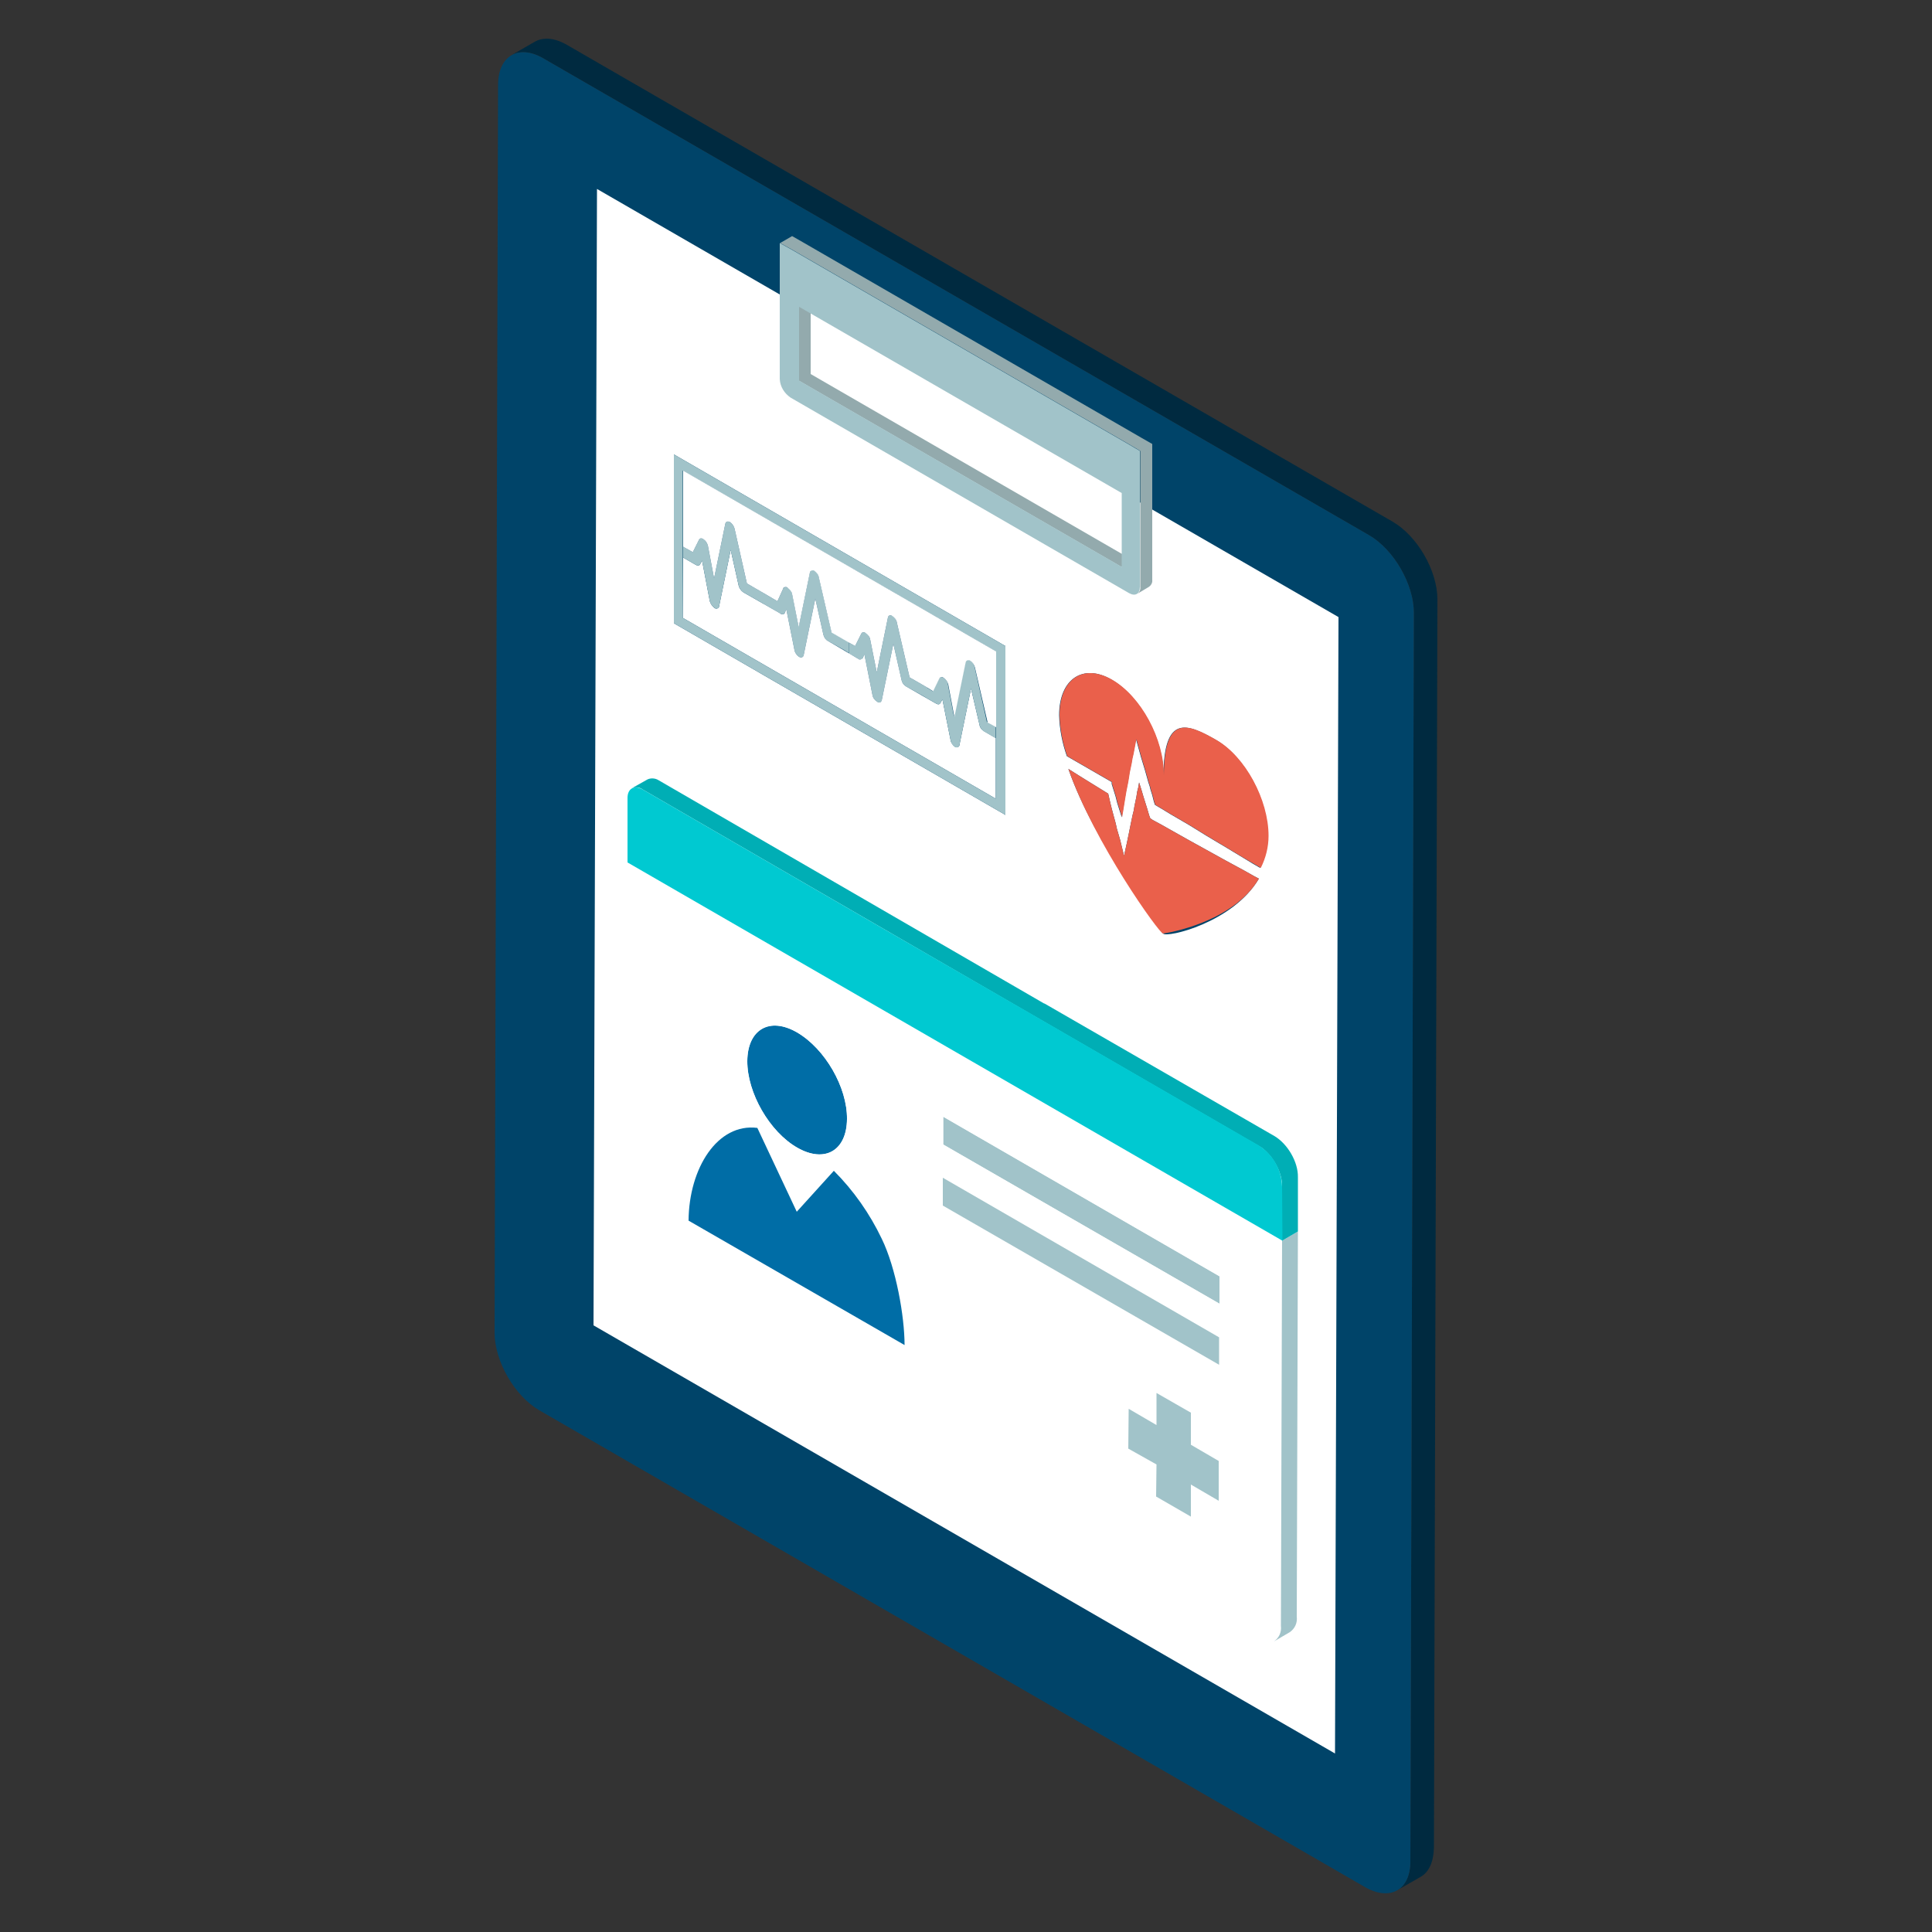 <?xml version="1.0" encoding="utf-8"?>
<!-- Generator: Adobe Illustrator 23.1.1, SVG Export Plug-In . SVG Version: 6.00 Build 0)  -->
<svg version="1.1" id="Layer_1" xmlns="http://www.w3.org/2000/svg" xmlns:xlink="http://www.w3.org/1999/xlink" x="0px" y="0px"
	 viewBox="0 0 500 500" style="enable-background:new 0 0 500 500;" xml:space="preserve">
<rect x="0" y="0" width="500" height="500" fill="#333333" stroke="none"/>
<style type="text/css">
	.st0{fill:#002A40;}
	.st1{fill:#004469;}
	.st2{fill:#A1C3C9;}
	.st3{fill:#FFFFFF;}
	.st4{fill:#EA604B;}
	.st5{fill:#93AAAD;}
	.st6{fill:#006DA6;}
	.st7{fill:#00AEB5;}
	.st8{fill:#00C9D1;}
</style>
<title>service_account-setup</title>
<g>
	<g>
		<path class="st0" d="M354.3,138.5L140.6,15.1c-3.2-1.9-6.1-2-8.3-0.8l6.1-3.5c2.1-1.2,5-1.1,8.3,0.8L360.4,135
			c6.4,3.7,11.6,12.7,11.6,20.1l-0.9,323.1c-0.1,3.7-1.3,6.3-3.4,7.5l-6.1,3.5c2.1-1.2,3.4-3.8,3.4-7.5l0.9-323.1
			C365.9,151.2,360.7,142.2,354.3,138.5z"/>
		<path class="st1" d="M353.3,488.4L139.6,365c-6.4-3.7-11.6-12.7-11.6-20.1l0.9-323.1c0.1-7.4,5.3-10.4,11.7-6.7l213.7,123.4
			c6.4,3.7,11.6,12.7,11.6,20.1L365,481.7C365,489.1,359.8,492.1,353.3,488.4z"/>
		<g>
			<g>
				<path class="st2" d="M214.3,165.9c-0.6-0.3-1-0.9-1.2-1.6l-2.1-9.4l-3,14.6c-0.1,0.6-0.6,0.8-1.2,0.5c-0.6-0.4-1.1-1.1-1.2-1.8
					l-2.1-10.5l-0.4,0.9c-0.2,0.3-0.6,0.5-0.9,0.3c-0.1,0-0.1-0.1-0.2-0.1l-5.4-3.1l1.2,0.7v-2.8l3.4,2l1.5-3.3
					c0.2-0.3,0.6-0.5,0.9-0.3c0.1,0,0.1,0.1,0.2,0.1h0.1c0.6,0.3,1,0.9,1.1,1.6l1.7,8.5l2.9-14.1c0.1-0.6,0.6-0.8,1.2-0.4
					c0.6,0.4,1,0.9,1.1,1.6l3.3,14.3l4.5,2.6v2.8l-1.3-0.8L214.3,165.9z"/>
				<g>
					<polygon class="st2" points="218.4,168.3 219.7,169.1 219.7,169.1 					"/>
					<path class="st2" d="M234.4,177.6c-0.6-0.4-1-1-1.1-1.7l-2.1-9.3l-3,14.6c-0.2,0.6-0.6,0.8-1.2,0.4c-0.6-0.4-1.1-1-1.2-1.7
						l-2.1-10.6l-0.4,1c-0.2,0.4-0.7,0.5-1.1,0.3c0,0-0.1,0-0.1-0.1l-2.4-1.4v-2.8l1.6,0.9l1.6-3.2c0.2-0.4,0.6-0.5,1.1-0.2h0.1
						c0.6,0.4,1,1,1.1,1.7l1.7,8.5l2.9-14.2c0.1-0.5,0.5-0.7,1.1-0.4h0.1c0.6,0.4,1,1,1.1,1.7l3.3,14.2l4.5,2.6v2.8l-1.2-0.7
						L234.4,177.6z"/>
				</g>
				<path class="st3" d="M176.8,144.3l3.3,1.9c0.5,0.3,0.9,0.2,1.1-0.2l0.5-0.9l2,10.5c0.2,0.7,0.7,1.4,1.3,1.8
					c0.3,0.2,0.8,0.1,1-0.2c0.1-0.1,0.1-0.2,0.1-0.3l3-14.6l2.1,9.4c0.2,0.6,0.6,1.2,1.2,1.6l4.2,2.4l5.4,3.1c0.3,0.3,0.7,0.2,1,0
					c0,0,0.1-0.1,0.1-0.2l0.4-0.9l2.1,10.5c0.1,0.7,0.6,1.4,1.2,1.8c0.6,0.3,1.1,0.1,1.2-0.5l3-14.6l2.1,9.4
					c0.2,0.7,0.6,1.3,1.2,1.6l4.1,2.4l3.7,2.2c0.3,0.3,0.8,0.2,1.1-0.1c0,0,0.1-0.1,0.1-0.1l0.4-1l2.1,10.6c0.1,0.7,0.6,1.3,1.2,1.7
					c0.6,0.4,1,0.2,1.2-0.4l3-14.6l2.1,9.3c0.1,0.7,0.5,1.3,1.1,1.7l4.2,2.4l3.7,2.1c0.5,0.3,0.9,0.2,1.1-0.2l0.5-0.9l2.1,10.5
					c0.1,0.7,0.6,1.4,1.2,1.8c0.3,0.2,0.8,0.1,1-0.2c0.1-0.1,0.1-0.2,0.1-0.3l3-14.6l2.2,9.4c0.1,0.7,0.5,1.2,1.1,1.6l3.1,1.8v15.7
					l-81-46.8L176.8,144.3z"/>
				<path class="st3" d="M154.5,48.9l191.9,110.8l-0.9,294.1L153.6,343L154.5,48.9z M174.4,117.6v43.7l85.8,49.6v-43.7L174.4,117.6z
					 M314.7,191.5c-7.5-4.3-13.5-6.7-13.6,9.2c0.1-9.4-6-20.5-13.4-24.8s-13.6-0.2-13.6,9.2c0.1,3.6,0.8,7.2,2,10.6l4,2.3l7.1,4.1
					l0.5,0.3v0.5l1,3.2l0.4,1.6l0.5,1.6l0.7,2.2l0.3-1.7l0.4-2.5l0.2-1.2l0.2-1.2l0.5-2.5l0.2-1.2l0.2-1.3l0.5-2.4l0.2-1.2l0.3-1.3
					l0.7-3.7l1.3,4.7l1,3.3l0.9,3.2c0.2,0.6,0.4,1.1,0.5,1.7l0.5,1.6l0.4,1.6l0.3,0.9l1.7,1l2.3,1.4l4.8,2.8l4.7,2.9l4.7,2.8
					l4.8,2.9l2.3,1.4l1.9,1.1c1.3-2.6,2-5.4,2-8.3C328.2,207,322.2,195.9,314.7,191.5z M276.5,199c6.6,19,23.6,41.4,24.5,42.6
					s18.1-2.8,24.8-14.2l-1.5-0.8l-2.3-1.3l-4.8-2.6l-4.7-2.6l-4.7-2.6l-4.8-2.7l-2.3-1.3l-2.4-1.3l-0.6-0.4l-0.3-0.8l-0.5-1.7
					l-0.5-1.6l-0.5-1.6l-0.5-1.7l-0.6-1.9l-0.2,1.2l-0.3,1.2l-0.2,1.3l-0.5,2.4l-0.2,1.2l-0.3,1.2l-0.5,2.4l-0.5,2.5
					c-0.2,0.8-0.3,1.6-0.5,2.4l-0.7,3.2l-1-4.1l-0.9-3.1c-0.2-1.1-0.5-2.1-0.8-3.2l-0.4-1.5l-0.4-1.6l-0.6-2.6l-6.8-4.2L276.5,199z"
					/>
				<path class="st2" d="M253.5,187.6l-2.2-9.4l-3,14.6c-0.1,0.6-0.6,0.8-1.2,0.5c-0.6-0.4-1-1.1-1.1-1.8l-2.1-10.5l-0.5,0.9
					c-0.2,0.4-0.6,0.5-1.1,0.2l-3.7-2.1l1.2,0.7v-2.8l1.6,1l1.6-3.3c0.2-0.4,0.6-0.5,1.1-0.2h0.1c0.6,0.4,1,0.9,1.1,1.6l1.6,8.5
					l2.9-14.1c0.1-0.6,0.6-0.8,1.2-0.5l0,0c0.6,0.3,1,0.9,1.2,1.6l3.2,14.3l2.2,1.2v3l-3.1-1.8C254,188.8,253.6,188.2,253.5,187.6z"
					/>
				<path class="st2" d="M174.4,117.6l85.8,49.6v43.7l-85.8-49.6L174.4,117.6z M257.7,206.7v-38.1l-81-46.8v38.1L257.7,206.7z"/>
				<path class="st2" d="M192.4,153.3c-0.6-0.4-1-1-1.2-1.6l-2.1-9.4l-3,14.6c-0.1,0.6-0.6,0.8-1.2,0.4c-0.6-0.4-1-1-1.2-1.7
					l-2-10.5l-0.5,0.9c-0.2,0.4-0.6,0.5-1.1,0.2l-3.3-1.9v-2.8l2.5,1.4l1.6-3.2c0.2-0.4,0.6-0.5,1.1-0.2h0.1c0.5,0.5,0.9,1,1.1,1.7
					l1.6,8.5l2.9-14.1c0.1-0.6,0.6-0.8,1.2-0.5l0,0c0.6,0.4,1,1,1.2,1.7l3.2,14.2l4.5,2.6v2.8l-1.2-0.7L192.4,153.3z"/>
				<path class="st3" d="M252.3,172.7c-0.2-0.7-0.6-1.3-1.2-1.7c-0.6-0.3-1.1-0.1-1.2,0.5l-2.9,14.1l-1.6-8.5
					c-0.2-0.7-0.6-1.3-1.2-1.7c-0.5-0.3-0.9-0.2-1.1,0.2l-1.6,3.3l-1.6-1l-4.5-2.6l-3.3-14.2c-0.1-0.7-0.6-1.3-1.2-1.7
					c-0.6-0.3-1-0.1-1.1,0.4l-2.9,14.2l-1.7-8.5c-0.1-0.7-0.6-1.3-1.2-1.7c-0.5-0.3-0.9-0.2-1.1,0.2l-1.6,3.2l-1.6-0.9l-4.5-2.6
					l-3.3-14.3c-0.1-0.7-0.6-1.3-1.2-1.7c-0.3-0.2-0.8-0.1-1,0.2c-0.1,0.1-0.1,0.2-0.1,0.3l-2.9,14.1l-1.7-8.5
					c-0.1-0.7-0.6-1.3-1.2-1.7c-0.3-0.3-0.7-0.2-1,0c0,0-0.1,0.1-0.1,0.2l-1.5,3.3l-3.4-2l-4.5-2.6l-3.2-14.2
					c-0.2-0.7-0.6-1.3-1.2-1.7c-0.6-0.3-1.1-0.1-1.2,0.5l-2.9,14.1l-1.6-8.5c-0.2-0.7-0.6-1.3-1.2-1.7c-0.5-0.3-0.9-0.2-1.1,0.2
					l-1.6,3.2l-2.5-1.4v-19.7l81,46.8v19.6l-2.2-1.2L252.3,172.7z"/>
			</g>
			<path class="st4" d="M276.5,199l3.5,2.2l6.8,4.2l0.6,2.6l0.4,1.6l0.4,1.5c0.3,1.1,0.6,2.1,0.8,3.2l0.9,3.1l1,4.1l0.7-3.2
				c0.2-0.8,0.3-1.6,0.5-2.4l0.5-2.5l0.5-2.4l0.3-1.2l0.2-1.2l0.5-2.4l0.2-1.3l0.3-1.2l0.2-1.2l0.6,1.9l0.5,1.7l0.5,1.6l0.5,1.6
				l0.5,1.7l0.3,0.8l0.6,0.4l2.4,1.3l2.3,1.3l4.8,2.7l4.7,2.6l4.7,2.6l4.8,2.6l2.3,1.3l1.5,0.8c-6.7,11.4-23.9,14.1-24.8,14.2
				S283.1,218,276.5,199z"/>
			<path class="st4" d="M322,222.1l-4.8-2.9l-4.7-2.8l-4.7-2.9l-4.8-2.8l-2.3-1.4l-1.7-1l-0.3-0.9l-0.4-1.6l-0.5-1.6
				c-0.1-0.6-0.3-1.1-0.5-1.7l-0.9-3.2l-1-3.3l-1.3-4.7l-0.7,3.7l-0.3,1.3l-0.2,1.2l-0.5,2.4l-0.2,1.3l-0.2,1.2l-0.5,2.5l-0.2,1.2
				l-0.2,1.2l-0.4,2.5l-0.3,1.7l-0.7-2.2l-0.5-1.6l-0.4-1.6l-1-3.2v-0.5l-0.5-0.3l-7.1-4.1l-4-2.3c-1.2-3.4-1.9-7-2-10.6
				c0-9.4,6.1-13.5,13.6-9.2s13.5,15.4,13.4,24.8c0.1-15.9,6.1-13.5,13.6-9.2s13.5,15.5,13.5,24.8c0,2.9-0.7,5.7-2,8.3l-1.9-1.1
				L322,222.1z"/>
		</g>
		<g>
			<polygon class="st5" points="290.2,146.7 206.7,98.5 206.8,79.4 209.8,77.6 209.8,96.8 293.2,145 			"/>
			<path class="st5" d="M204.8,64.5l-2.9-1.6l3.1-1.8l2.8,1.6l87.6,50.6l2.8,1.6v35.2c0.1,0.7-0.3,1.4-0.9,1.8l-3,1.8
				c0.6-0.4,0.9-1.1,0.8-1.8v-35.2l-2.7-1.6L204.8,64.5z"/>
			<path class="st2" d="M292.2,153.5l-87.6-50.6c-1.6-1.1-2.7-2.8-2.8-4.8V62.9l2.9,1.6l87.6,50.6l2.7,1.6v35.2
				C295,153.7,293.8,154.4,292.2,153.5z M206.8,79.4v19.1l83.5,48.2v-19.1L206.8,79.4z"/>
		</g>
	</g>
	<g>
		<path class="st6" d="M219.2,289.6c0.1-8.2-5.7-18.2-12.9-22.4s-12.9-0.8-12.9,7.4s5.7,18.3,12.9,22.4S219.2,297.8,219.2,289.6z"/>
		<polygon class="st2" points="315.6,330.3 244.1,289 244.1,296.2 315.6,337.4 		"/>
		<path class="st3" d="M325.3,424.3c3.4,2,6.2,0.4,6.2-3.5l0.3-99.7l-169.5-97.9l-0.3,99.7c0.2,4.4,2.5,8.3,6.2,10.7L325.3,424.3z
			 M315.4,388.4l-7.2-4.2v8.3l-9-5.2V379l-7.3-4.1v-10.3l7.2,4.2v-8.3l8.9,5.1v8.3l7.2,4.2L315.4,388.4z M244.1,289l71.5,41.3v7.1
			l-71.5-41.2V289z M244,304.8L244,304.8l71.5,41.3l0,0v7.1L244,312V304.8z M206.3,267.2c7.2,4.2,13,14.2,12.9,22.4
			s-5.8,11.5-12.9,7.4s-13-14.2-12.9-22.4S199.2,263.1,206.3,267.2L206.3,267.2z M196,291.9l10.2,21.7l9.6-10.6
			c5.1,5.1,9.3,11.1,12.4,17.6c3.7,7.6,5.9,20.1,5.9,27.5l-11.8-6.8l-44.1-25.4C178.3,302.3,185.7,290.6,196,291.9z"/>
		<path class="st6" d="M228.2,320.6c-3.1-6.5-7.3-12.5-12.4-17.6l-9.6,10.6L196,291.9c-10.3-1.3-17.7,10.4-17.8,24l44.1,25.4
			l11.8,6.8C234.1,340.7,231.9,328.2,228.2,320.6z"/>
		<polygon class="st2" points="299.3,360.5 299.3,368.8 292.1,364.6 292,374.9 299.3,379 299.2,387.3 308.2,392.5 308.2,384.2 
			315.4,388.4 315.4,378.1 308.2,373.9 308.2,365.6 		"/>
		<polygon class="st2" points="315.5,346.1 244,304.8 244,312 315.5,353.2 		"/>
		<path class="st2" d="M335.6,418.4l0.3-99.7l-4.1,2.4l-0.3,99.7c0.2,1.6-0.5,3.1-1.8,4l4.1-2.4C335.1,421.5,335.8,420,335.6,418.4z
			"/>
		<path class="st7" d="M329.8,294l-59.5-34.3h-0.1l-99.8-57.8c-0.8-0.5-1.9-0.6-2.8-0.2l-4.1,2.3c0.9-0.4,2-0.3,2.8,0.3L326.5,297
			l0,0c3,2.2,5.4,6.5,5.3,10.1v14l4.1-2.4v-14C336,300.7,333.2,296,329.8,294z"/>
		<path class="st8" d="M331.8,307.1c-0.1-4.4-2.4-8.4-6.1-10.7L266.2,262L228,240l-61.7-35.7c-2.2-1.2-3.9-0.2-3.9,2.2v16.7
			l169.5,97.9L331.8,307.1z"/>
	</g>
</g>
</svg>
